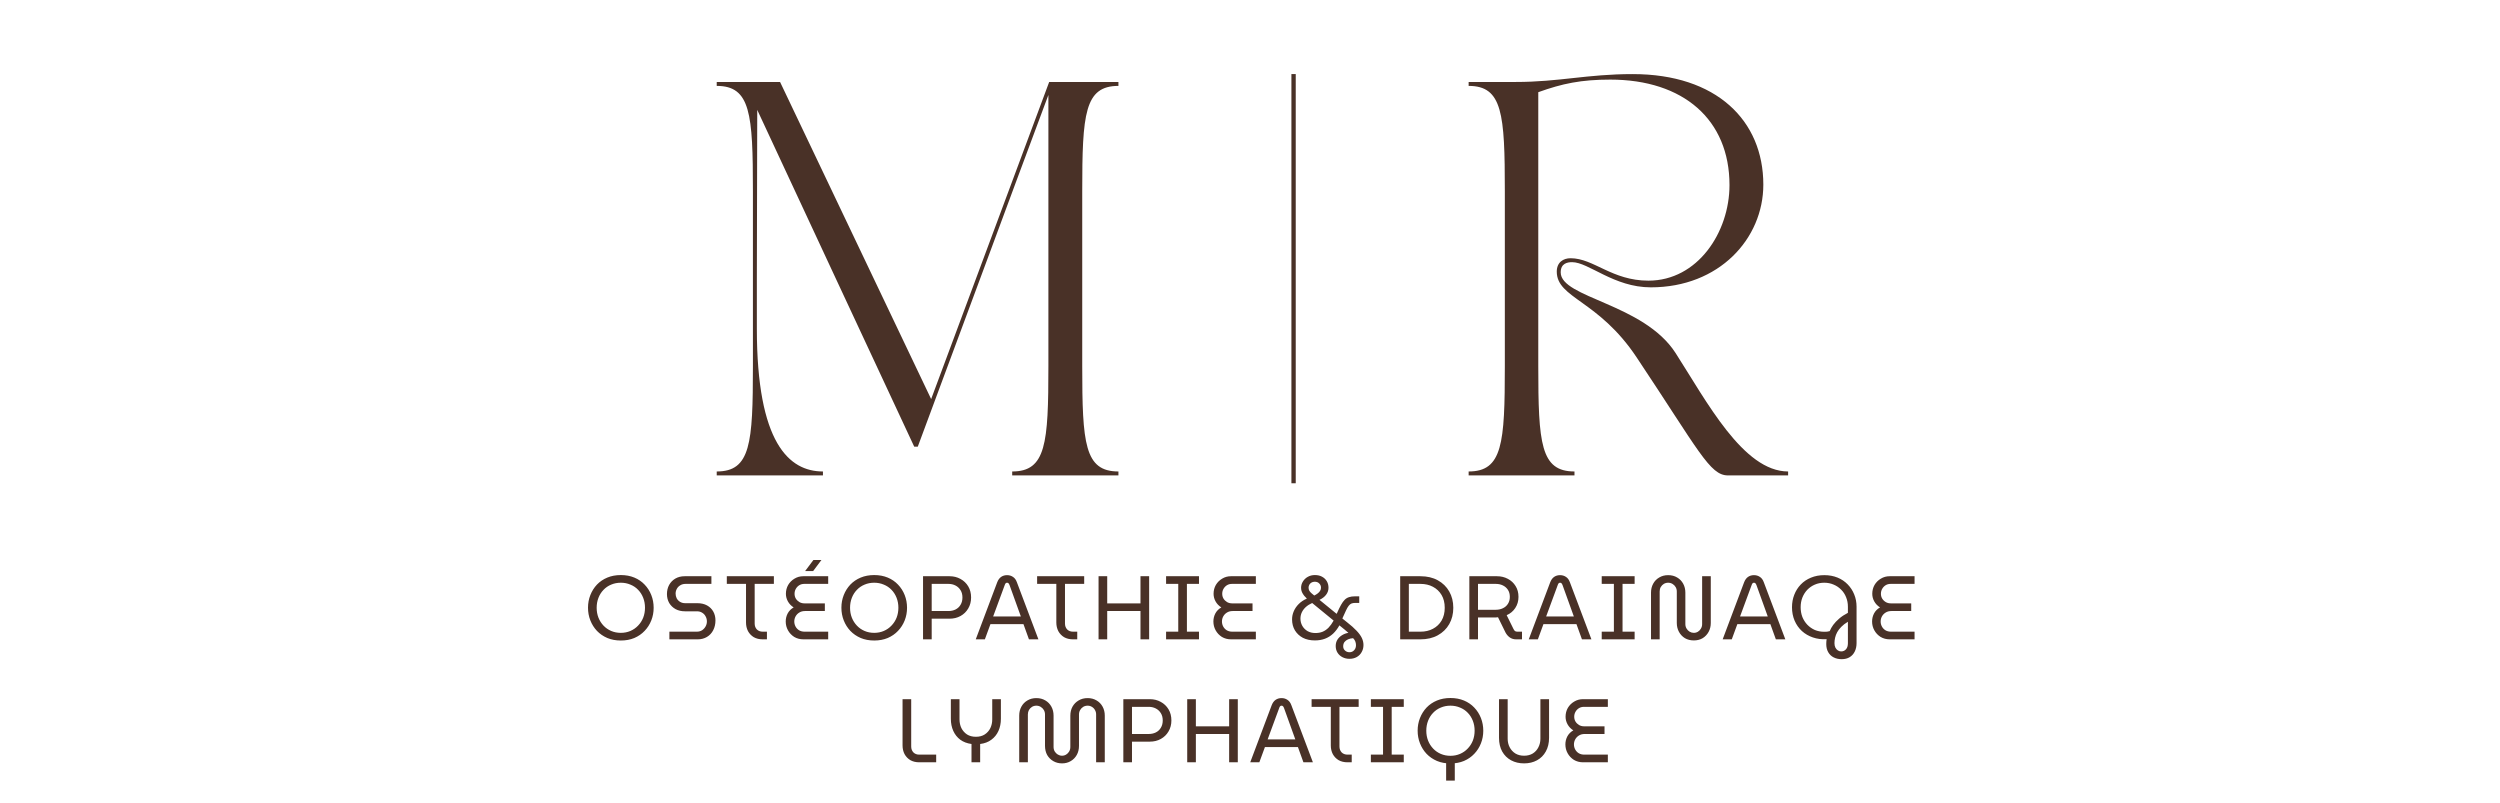 <svg width="305" height="98" viewBox="0 0 305 98" fill="none" xmlns="http://www.w3.org/2000/svg">
<path d="M87.44 10H95.168L113.6 48.688L128 10H136.448V10.48C132.32 10.48 132.032 13.888 132.032 23.344V44.656C132.032 54.112 132.32 57.52 136.448 57.52V58H123.488V57.52C127.616 57.52 127.904 54.112 127.904 44.656V11.584C122.72 25.456 117.872 38.656 111.968 54.496H111.536C104 38.368 99.68 29.056 92.384 13.408L92.336 34V40.096C92.336 54.064 96.272 57.52 100.4 57.52V58H87.44V57.52C91.568 57.52 91.856 54.112 91.856 44.656V23.344C91.856 13.888 91.568 10.48 87.44 10.48V10ZM157.552 58.96V9.04H158.08V58.96H157.552ZM179.174 58V57.52C183.302 57.52 183.59 54.112 183.59 44.656V23.344C183.59 13.888 183.302 10.48 179.174 10.48V10H184.934C190.214 10 193.622 9.04 199.19 9.04C209.414 9.04 215.126 14.704 215.126 22.528C215.126 29.104 209.75 35.056 201.398 35.056C196.886 35.056 193.814 31.984 191.798 31.984C191.222 31.984 190.406 32.128 190.406 33.232C190.406 36.352 200.534 37.024 204.422 43.072C208.214 48.976 212.678 57.52 218.15 57.52V58H210.806C208.598 58 207.254 54.976 199.67 43.6C195.014 36.592 189.926 36.4 189.926 33.136C189.926 31.984 190.742 31.504 191.606 31.504C194.438 31.504 196.646 34.24 201.11 34.24C207.11 34.24 210.998 28.336 210.998 22.576C210.998 14.608 205.382 9.712 196.454 9.712C192.902 9.712 190.598 10.192 187.67 11.248V44.656C187.67 54.112 187.958 57.52 192.086 57.52V58H179.174Z" fill="#493127"/>
<path d="M75.741 78.143C75.132 78.143 74.582 78.04 74.091 77.835C73.6 77.622 73.178 77.333 72.826 76.966C72.481 76.599 72.214 76.174 72.023 75.69C71.832 75.206 71.737 74.689 71.737 74.139C71.737 73.596 71.832 73.083 72.023 72.599C72.214 72.115 72.481 71.69 72.826 71.323C73.178 70.956 73.6 70.67 74.091 70.465C74.582 70.26 75.132 70.157 75.741 70.157C76.35 70.157 76.9 70.26 77.391 70.465C77.882 70.67 78.3 70.956 78.645 71.323C78.997 71.69 79.269 72.115 79.459 72.599C79.65 73.083 79.745 73.6 79.745 74.15C79.745 74.693 79.65 75.206 79.459 75.69C79.269 76.174 78.997 76.599 78.645 76.966C78.3 77.333 77.882 77.622 77.391 77.835C76.9 78.04 76.35 78.143 75.741 78.143ZM75.741 77.208C76.159 77.208 76.548 77.131 76.907 76.977C77.266 76.823 77.578 76.607 77.842 76.328C78.114 76.049 78.323 75.727 78.469 75.36C78.616 74.986 78.689 74.579 78.689 74.139C78.689 73.706 78.616 73.303 78.469 72.929C78.323 72.555 78.117 72.232 77.853 71.961C77.589 71.682 77.274 71.47 76.907 71.323C76.548 71.169 76.159 71.092 75.741 71.092C75.316 71.092 74.924 71.169 74.564 71.323C74.205 71.47 73.893 71.682 73.629 71.961C73.365 72.232 73.16 72.555 73.013 72.929C72.867 73.303 72.793 73.71 72.793 74.15C72.793 74.583 72.867 74.986 73.013 75.36C73.16 75.727 73.365 76.049 73.629 76.328C73.893 76.607 74.205 76.823 74.564 76.977C74.924 77.131 75.316 77.208 75.741 77.208ZM81.665 78V77.065H84.998C85.255 77.065 85.475 77.006 85.658 76.889C85.841 76.764 85.984 76.607 86.087 76.416C86.19 76.225 86.241 76.024 86.241 75.811C86.241 75.591 86.19 75.389 86.087 75.206C85.992 75.015 85.852 74.865 85.669 74.755C85.493 74.638 85.277 74.579 85.02 74.579H83.568C83.135 74.579 82.754 74.491 82.424 74.315C82.094 74.132 81.834 73.882 81.643 73.567C81.46 73.244 81.368 72.881 81.368 72.478C81.368 72.067 81.456 71.697 81.632 71.367C81.815 71.037 82.068 70.777 82.391 70.586C82.721 70.395 83.099 70.3 83.524 70.3H86.791V71.235H83.623C83.381 71.235 83.168 71.294 82.985 71.411C82.802 71.521 82.662 71.668 82.567 71.851C82.472 72.027 82.424 72.218 82.424 72.423C82.424 72.621 82.468 72.812 82.556 72.995C82.651 73.171 82.787 73.314 82.963 73.424C83.146 73.534 83.355 73.589 83.59 73.589H85.075C85.537 73.589 85.933 73.681 86.263 73.864C86.593 74.047 86.846 74.297 87.022 74.612C87.198 74.927 87.286 75.287 87.286 75.69C87.286 76.137 87.194 76.537 87.011 76.889C86.835 77.234 86.582 77.505 86.252 77.703C85.922 77.901 85.544 78 85.119 78H81.665ZM93.049 78C92.631 78 92.268 77.912 91.96 77.736C91.66 77.553 91.425 77.307 91.256 76.999C91.095 76.684 91.014 76.332 91.014 75.943V71.235H88.671V70.3H94.413V71.235H92.07V76.075C92.07 76.361 92.158 76.599 92.334 76.79C92.518 76.973 92.76 77.065 93.06 77.065H93.566V78H93.049ZM98.025 78C97.6 78 97.222 77.901 96.892 77.703C96.57 77.498 96.317 77.23 96.133 76.9C95.95 76.57 95.858 76.211 95.858 75.822C95.858 75.47 95.939 75.14 96.1 74.832C96.269 74.524 96.511 74.282 96.826 74.106C96.518 73.908 96.284 73.662 96.122 73.369C95.961 73.076 95.88 72.768 95.88 72.445C95.88 72.049 95.972 71.69 96.155 71.367C96.346 71.044 96.603 70.788 96.925 70.597C97.248 70.399 97.604 70.3 97.992 70.3H101.039V71.235H98.113C97.886 71.235 97.684 71.29 97.508 71.4C97.332 71.51 97.193 71.657 97.09 71.84C96.988 72.016 96.936 72.218 96.936 72.445C96.936 72.658 96.988 72.852 97.09 73.028C97.2 73.204 97.347 73.347 97.53 73.457C97.714 73.56 97.915 73.611 98.135 73.611H100.632V74.546H98.212C97.941 74.546 97.706 74.608 97.508 74.733C97.318 74.85 97.167 75.008 97.057 75.206C96.955 75.397 96.903 75.602 96.903 75.822C96.903 76.042 96.955 76.247 97.057 76.438C97.16 76.629 97.307 76.783 97.497 76.9C97.688 77.01 97.912 77.065 98.168 77.065H101.039V78H98.025ZM98.223 69.673L99.235 68.32H100.214L99.202 69.673H98.223ZM106.655 78.143C106.046 78.143 105.496 78.04 105.005 77.835C104.513 77.622 104.092 77.333 103.74 76.966C103.395 76.599 103.127 76.174 102.937 75.69C102.746 75.206 102.651 74.689 102.651 74.139C102.651 73.596 102.746 73.083 102.937 72.599C103.127 72.115 103.395 71.69 103.74 71.323C104.092 70.956 104.513 70.67 105.005 70.465C105.496 70.26 106.046 70.157 106.655 70.157C107.263 70.157 107.813 70.26 108.305 70.465C108.796 70.67 109.214 70.956 109.559 71.323C109.911 71.69 110.182 72.115 110.373 72.599C110.563 73.083 110.659 73.6 110.659 74.15C110.659 74.693 110.563 75.206 110.373 75.69C110.182 76.174 109.911 76.599 109.559 76.966C109.214 77.333 108.796 77.622 108.305 77.835C107.813 78.04 107.263 78.143 106.655 78.143ZM106.655 77.208C107.073 77.208 107.461 77.131 107.821 76.977C108.18 76.823 108.492 76.607 108.756 76.328C109.027 76.049 109.236 75.727 109.383 75.36C109.529 74.986 109.603 74.579 109.603 74.139C109.603 73.706 109.529 73.303 109.383 72.929C109.236 72.555 109.031 72.232 108.767 71.961C108.503 71.682 108.187 71.47 107.821 71.323C107.461 71.169 107.073 71.092 106.655 71.092C106.229 71.092 105.837 71.169 105.478 71.323C105.118 71.47 104.807 71.682 104.543 71.961C104.279 72.232 104.073 72.555 103.927 72.929C103.78 73.303 103.707 73.71 103.707 74.15C103.707 74.583 103.78 74.986 103.927 75.36C104.073 75.727 104.279 76.049 104.543 76.328C104.807 76.607 105.118 76.823 105.478 76.977C105.837 77.131 106.229 77.208 106.655 77.208ZM112.611 78V70.3H115.856C116.34 70.3 116.78 70.41 117.176 70.63C117.572 70.843 117.888 71.143 118.122 71.532C118.357 71.921 118.474 72.375 118.474 72.896C118.474 73.395 118.357 73.842 118.122 74.238C117.895 74.627 117.583 74.931 117.187 75.151C116.791 75.371 116.34 75.481 115.834 75.481H113.667V78H112.611ZM113.667 74.546H115.713C116.029 74.546 116.315 74.484 116.571 74.359C116.835 74.227 117.041 74.036 117.187 73.787C117.341 73.538 117.418 73.241 117.418 72.896C117.418 72.544 117.341 72.247 117.187 72.005C117.033 71.756 116.828 71.565 116.571 71.433C116.315 71.301 116.032 71.235 115.724 71.235H113.667V74.546ZM119.042 78L121.66 71.037C121.778 70.736 121.939 70.516 122.144 70.377C122.35 70.238 122.588 70.168 122.859 70.168C123.131 70.168 123.369 70.238 123.574 70.377C123.787 70.509 123.948 70.725 124.058 71.026L126.687 78H125.532L124.861 76.141H120.835L120.153 78H119.042ZM121.165 75.206H124.542L123.167 71.389C123.131 71.294 123.09 71.22 123.046 71.169C123.002 71.118 122.94 71.092 122.859 71.092C122.786 71.092 122.727 71.118 122.683 71.169C122.639 71.22 122.603 71.294 122.573 71.389L121.165 75.206ZM130.907 78C130.489 78 130.126 77.912 129.818 77.736C129.517 77.553 129.283 77.307 129.114 76.999C128.953 76.684 128.872 76.332 128.872 75.943V71.235H126.529V70.3H132.271V71.235H129.928V76.075C129.928 76.361 130.016 76.599 130.192 76.79C130.375 76.973 130.617 77.065 130.918 77.065H131.424V78H130.907ZM134.024 78V70.3H135.08V73.611H139.139V70.3H140.195V78H139.139V74.546H135.08V78H134.024ZM142.262 78V77.065H143.747V71.235H142.262V70.3H146.277V71.235H144.803V77.065H146.277V78H142.262ZM150.201 78C149.776 78 149.398 77.901 149.068 77.703C148.745 77.498 148.492 77.23 148.309 76.9C148.126 76.57 148.034 76.211 148.034 75.822C148.034 75.47 148.115 75.14 148.276 74.832C148.445 74.524 148.687 74.282 149.002 74.106C148.694 73.908 148.459 73.662 148.298 73.369C148.137 73.076 148.056 72.768 148.056 72.445C148.056 72.049 148.148 71.69 148.331 71.367C148.522 71.044 148.778 70.788 149.101 70.597C149.424 70.399 149.779 70.3 150.168 70.3H153.215V71.235H150.289C150.062 71.235 149.86 71.29 149.684 71.4C149.508 71.51 149.369 71.657 149.266 71.84C149.163 72.016 149.112 72.218 149.112 72.445C149.112 72.658 149.163 72.852 149.266 73.028C149.376 73.204 149.523 73.347 149.706 73.457C149.889 73.56 150.091 73.611 150.311 73.611H152.808V74.546H150.388C150.117 74.546 149.882 74.608 149.684 74.733C149.493 74.85 149.343 75.008 149.233 75.206C149.13 75.397 149.079 75.602 149.079 75.822C149.079 76.042 149.13 76.247 149.233 76.438C149.336 76.629 149.482 76.783 149.673 76.9C149.864 77.01 150.087 77.065 150.344 77.065H153.215V78H150.201ZM164.628 80.376C164.32 80.376 164.038 80.31 163.781 80.178C163.524 80.046 163.323 79.863 163.176 79.628C163.029 79.393 162.956 79.122 162.956 78.814C162.956 78.513 163.029 78.249 163.176 78.022C163.323 77.802 163.513 77.622 163.748 77.483C163.99 77.336 164.243 77.245 164.507 77.208C164.478 77.179 164.43 77.138 164.364 77.087C164.298 77.028 164.192 76.937 164.045 76.812L163.407 76.295C163.187 76.691 162.93 77.028 162.637 77.307C162.344 77.578 162.014 77.784 161.647 77.923C161.28 78.062 160.87 78.132 160.415 78.132C159.858 78.132 159.37 78.026 158.952 77.813C158.541 77.593 158.219 77.292 157.984 76.911C157.749 76.522 157.632 76.071 157.632 75.558C157.632 75.221 157.702 74.891 157.841 74.568C157.98 74.245 158.182 73.952 158.446 73.688C158.717 73.417 159.047 73.197 159.436 73.028C159.326 72.925 159.216 72.808 159.106 72.676C158.996 72.537 158.904 72.386 158.831 72.225C158.765 72.064 158.732 71.895 158.732 71.719C158.732 71.44 158.805 71.184 158.952 70.949C159.099 70.707 159.297 70.516 159.546 70.377C159.803 70.23 160.092 70.157 160.415 70.157C160.752 70.157 161.042 70.223 161.284 70.355C161.533 70.487 161.728 70.67 161.867 70.905C162.006 71.132 162.076 71.4 162.076 71.708C162.076 72.023 161.977 72.309 161.779 72.566C161.588 72.815 161.321 73.021 160.976 73.182L163.066 74.887L163.121 74.788C163.297 74.385 163.458 74.055 163.605 73.798C163.752 73.534 163.902 73.325 164.056 73.171C164.21 73.017 164.386 72.911 164.584 72.852C164.782 72.786 165.017 72.753 165.288 72.753H165.827V73.556H165.332C165.149 73.556 164.995 73.582 164.87 73.633C164.753 73.684 164.643 73.776 164.54 73.908C164.437 74.04 164.331 74.223 164.221 74.458C164.111 74.693 163.975 74.99 163.814 75.349L163.77 75.459L164.32 75.899C164.819 76.288 165.215 76.64 165.508 76.955C165.801 77.263 166.014 77.556 166.146 77.835C166.278 78.114 166.344 78.4 166.344 78.693C166.344 79.008 166.271 79.294 166.124 79.551C165.985 79.808 165.787 80.009 165.53 80.156C165.273 80.303 164.973 80.376 164.628 80.376ZM160.481 77.23C160.804 77.23 161.093 77.179 161.35 77.076C161.614 76.966 161.856 76.801 162.076 76.581C162.296 76.354 162.505 76.064 162.703 75.712L160.085 73.567C159.784 73.699 159.524 73.864 159.304 74.062C159.091 74.26 158.93 74.476 158.82 74.711C158.71 74.946 158.655 75.199 158.655 75.47C158.655 75.793 158.732 76.09 158.886 76.361C159.04 76.625 159.253 76.838 159.524 76.999C159.803 77.153 160.122 77.23 160.481 77.23ZM164.639 79.573C164.866 79.573 165.053 79.492 165.2 79.331C165.354 79.177 165.431 78.968 165.431 78.704C165.431 78.565 165.405 78.422 165.354 78.275C165.303 78.128 165.211 77.989 165.079 77.857C164.852 77.872 164.646 77.919 164.463 78C164.28 78.081 164.133 78.191 164.023 78.33C163.92 78.477 163.869 78.649 163.869 78.847C163.869 79.06 163.942 79.232 164.089 79.364C164.236 79.503 164.419 79.573 164.639 79.573ZM160.338 72.654C160.492 72.581 160.631 72.496 160.756 72.401C160.881 72.306 160.98 72.199 161.053 72.082C161.126 71.965 161.163 71.836 161.163 71.697C161.163 71.499 161.093 71.33 160.954 71.191C160.822 71.044 160.635 70.971 160.393 70.971C160.239 70.971 160.103 71.008 159.986 71.081C159.876 71.147 159.792 71.235 159.733 71.345C159.674 71.455 159.645 71.572 159.645 71.697C159.645 71.836 159.678 71.965 159.744 72.082C159.817 72.192 159.909 72.295 160.019 72.39C160.129 72.485 160.235 72.573 160.338 72.654ZM170.823 78V70.3H173.287C174.108 70.3 174.816 70.465 175.41 70.795C176.011 71.125 176.477 71.58 176.807 72.159C177.137 72.738 177.302 73.402 177.302 74.15C177.302 74.898 177.137 75.562 176.807 76.141C176.477 76.72 176.011 77.175 175.41 77.505C174.816 77.835 174.108 78 173.287 78H170.823ZM171.879 77.065H173.298C173.87 77.065 174.376 76.948 174.816 76.713C175.263 76.478 175.615 76.145 175.872 75.712C176.128 75.272 176.257 74.751 176.257 74.15C176.257 73.541 176.128 73.021 175.872 72.588C175.615 72.155 175.263 71.822 174.816 71.587C174.376 71.352 173.87 71.235 173.298 71.235H171.879V77.065ZM179.26 78V70.3H182.637C183.121 70.3 183.561 70.406 183.957 70.619C184.353 70.824 184.669 71.118 184.903 71.499C185.138 71.873 185.255 72.313 185.255 72.819C185.255 73.332 185.123 73.787 184.859 74.183C184.603 74.572 184.254 74.861 183.814 75.052L184.639 76.724C184.698 76.841 184.76 76.929 184.826 76.988C184.9 77.039 185.002 77.065 185.134 77.065H185.684V78H184.969C184.683 78 184.43 77.927 184.21 77.78C183.998 77.633 183.822 77.435 183.682 77.186L182.758 75.305C182.685 75.312 182.604 75.32 182.516 75.327C182.436 75.327 182.351 75.327 182.263 75.327H180.316V78H179.26ZM180.316 74.392H182.494C182.81 74.392 183.096 74.33 183.352 74.205C183.616 74.08 183.822 73.901 183.968 73.666C184.122 73.431 184.199 73.149 184.199 72.819C184.199 72.482 184.122 72.196 183.968 71.961C183.814 71.726 183.609 71.547 183.352 71.422C183.096 71.297 182.813 71.235 182.505 71.235H180.316V74.392ZM186.508 78L189.126 71.037C189.243 70.736 189.404 70.516 189.61 70.377C189.815 70.238 190.053 70.168 190.325 70.168C190.596 70.168 190.834 70.238 191.04 70.377C191.252 70.509 191.414 70.725 191.524 71.026L194.153 78H192.998L192.327 76.141H188.301L187.619 78H186.508ZM188.631 75.206H192.008L190.633 71.389C190.596 71.294 190.556 71.22 190.512 71.169C190.468 71.118 190.405 71.092 190.325 71.092C190.251 71.092 190.193 71.118 190.149 71.169C190.105 71.22 190.068 71.294 190.039 71.389L188.631 75.206ZM195.409 78V77.065H196.894V71.235H195.409V70.3H199.424V71.235H197.95V77.065H199.424V78H195.409ZM206.648 78.132C206.238 78.132 205.875 78.04 205.559 77.857C205.251 77.666 205.009 77.41 204.833 77.087C204.657 76.764 204.569 76.401 204.569 75.998V72.159C204.569 71.961 204.522 71.781 204.426 71.62C204.331 71.459 204.203 71.33 204.041 71.235C203.88 71.14 203.704 71.092 203.513 71.092C203.323 71.092 203.147 71.14 202.985 71.235C202.831 71.33 202.707 71.459 202.611 71.62C202.523 71.781 202.479 71.961 202.479 72.159V78H201.423V72.302C201.423 71.899 201.511 71.536 201.687 71.213C201.863 70.89 202.109 70.637 202.424 70.454C202.74 70.263 203.103 70.168 203.513 70.168C203.931 70.168 204.298 70.263 204.613 70.454C204.929 70.637 205.174 70.89 205.35 71.213C205.526 71.536 205.614 71.899 205.614 72.302V76.141C205.614 76.339 205.662 76.519 205.757 76.68C205.853 76.841 205.977 76.97 206.131 77.065C206.293 77.16 206.465 77.208 206.648 77.208C206.832 77.208 207 77.16 207.154 77.065C207.308 76.97 207.429 76.841 207.517 76.68C207.613 76.519 207.66 76.339 207.66 76.141V70.3H208.716V75.998C208.716 76.401 208.628 76.764 208.452 77.087C208.276 77.41 208.034 77.666 207.726 77.857C207.418 78.04 207.059 78.132 206.648 78.132ZM210.165 78L212.783 71.037C212.901 70.736 213.062 70.516 213.267 70.377C213.473 70.238 213.711 70.168 213.982 70.168C214.254 70.168 214.492 70.238 214.697 70.377C214.91 70.509 215.071 70.725 215.181 71.026L217.81 78H216.655L215.984 76.141H211.958L211.276 78H210.165ZM212.288 75.206H215.665L214.29 71.389C214.254 71.294 214.213 71.22 214.169 71.169C214.125 71.118 214.063 71.092 213.982 71.092C213.909 71.092 213.85 71.118 213.806 71.169C213.762 71.22 213.726 71.294 213.696 71.389L212.288 75.206ZM224.685 80.42C224.318 80.42 223.992 80.347 223.706 80.2C223.427 80.061 223.207 79.852 223.046 79.573C222.884 79.294 222.804 78.961 222.804 78.572C222.804 78.477 222.807 78.378 222.815 78.275C222.822 78.18 222.833 78.081 222.848 77.978C222.246 78.015 221.689 77.945 221.176 77.769C220.662 77.593 220.215 77.333 219.834 76.988C219.452 76.636 219.155 76.214 218.943 75.723C218.73 75.224 218.624 74.678 218.624 74.084C218.624 73.541 218.715 73.035 218.899 72.566C219.082 72.089 219.346 71.671 219.691 71.312C220.035 70.953 220.45 70.674 220.934 70.476C221.425 70.271 221.968 70.168 222.562 70.168C223.156 70.168 223.695 70.267 224.179 70.465C224.663 70.663 225.077 70.942 225.422 71.301C225.766 71.653 226.03 72.06 226.214 72.522C226.404 72.984 226.5 73.483 226.5 74.018V78.451C226.5 78.847 226.426 79.192 226.28 79.485C226.133 79.786 225.924 80.017 225.653 80.178C225.389 80.339 225.066 80.42 224.685 80.42ZM224.619 79.474C224.861 79.474 225.059 79.386 225.213 79.21C225.367 79.041 225.444 78.796 225.444 78.473V75.855C225.121 76.046 224.853 76.251 224.641 76.471C224.428 76.684 224.259 76.904 224.135 77.131C224.017 77.351 223.933 77.575 223.882 77.802C223.83 78.022 223.805 78.242 223.805 78.462C223.805 78.675 223.841 78.854 223.915 79.001C223.995 79.155 224.098 79.272 224.223 79.353C224.347 79.434 224.479 79.474 224.619 79.474ZM222.562 77.076C222.679 77.076 222.789 77.072 222.892 77.065C222.994 77.05 223.104 77.028 223.222 76.999C223.324 76.75 223.467 76.497 223.651 76.24C223.841 75.983 224.08 75.73 224.366 75.481C224.659 75.224 225.018 74.986 225.444 74.766V74.018C225.444 73.6 225.37 73.215 225.224 72.863C225.084 72.504 224.883 72.196 224.619 71.939C224.362 71.675 224.058 71.47 223.706 71.323C223.354 71.169 222.972 71.092 222.562 71.092C222.144 71.092 221.759 71.169 221.407 71.323C221.062 71.47 220.758 71.679 220.494 71.95C220.237 72.221 220.035 72.54 219.889 72.907C219.749 73.266 219.68 73.659 219.68 74.084C219.68 74.509 219.749 74.905 219.889 75.272C220.035 75.631 220.237 75.947 220.494 76.218C220.758 76.489 221.062 76.702 221.407 76.856C221.759 77.003 222.144 77.076 222.562 77.076ZM230.562 78C230.136 78 229.759 77.901 229.429 77.703C229.106 77.498 228.853 77.23 228.67 76.9C228.486 76.57 228.395 76.211 228.395 75.822C228.395 75.47 228.475 75.14 228.637 74.832C228.805 74.524 229.047 74.282 229.363 74.106C229.055 73.908 228.82 73.662 228.659 73.369C228.497 73.076 228.417 72.768 228.417 72.445C228.417 72.049 228.508 71.69 228.692 71.367C228.882 71.044 229.139 70.788 229.462 70.597C229.784 70.399 230.14 70.3 230.529 70.3H233.576V71.235H230.65C230.422 71.235 230.221 71.29 230.045 71.4C229.869 71.51 229.729 71.657 229.627 71.84C229.524 72.016 229.473 72.218 229.473 72.445C229.473 72.658 229.524 72.852 229.627 73.028C229.737 73.204 229.883 73.347 230.067 73.457C230.25 73.56 230.452 73.611 230.672 73.611H233.169V74.546H230.749C230.477 74.546 230.243 74.608 230.045 74.733C229.854 74.85 229.704 75.008 229.594 75.206C229.491 75.397 229.44 75.602 229.44 75.822C229.44 76.042 229.491 76.247 229.594 76.438C229.696 76.629 229.843 76.783 230.034 76.9C230.224 77.01 230.448 77.065 230.705 77.065H233.576V78H230.562ZM112.146 93C111.728 93 111.365 92.912 111.057 92.736C110.757 92.553 110.522 92.307 110.353 91.999C110.192 91.684 110.111 91.332 110.111 90.943V85.3H111.167V91.075C111.167 91.361 111.255 91.599 111.431 91.79C111.615 91.973 111.853 92.065 112.146 92.065H114.214V93H112.146ZM118.523 93V90.767C117.987 90.694 117.533 90.521 117.159 90.25C116.785 89.971 116.499 89.612 116.301 89.172C116.103 88.732 116.004 88.237 116.004 87.687V85.3H117.06V87.775C117.06 88.156 117.137 88.508 117.291 88.831C117.452 89.146 117.679 89.403 117.973 89.601C118.273 89.792 118.636 89.887 119.062 89.887C119.487 89.887 119.846 89.792 120.14 89.601C120.44 89.403 120.668 89.146 120.822 88.831C120.976 88.508 121.053 88.156 121.053 87.775V85.3H122.109V87.687C122.109 88.237 122.01 88.732 121.812 89.172C121.614 89.612 121.324 89.971 120.943 90.25C120.569 90.529 120.114 90.701 119.579 90.767V93H118.523ZM129.569 93.132C129.173 93.132 128.817 93.04 128.502 92.857C128.186 92.674 127.937 92.424 127.754 92.109C127.578 91.786 127.49 91.412 127.49 90.987V87.159C127.49 86.961 127.442 86.781 127.347 86.62C127.251 86.459 127.123 86.33 126.962 86.235C126.8 86.14 126.624 86.092 126.434 86.092C126.243 86.092 126.067 86.14 125.906 86.235C125.752 86.33 125.627 86.459 125.532 86.62C125.444 86.781 125.4 86.961 125.4 87.159V93H124.344V87.302C124.344 86.899 124.432 86.536 124.608 86.213C124.784 85.89 125.029 85.637 125.345 85.454C125.66 85.263 126.023 85.168 126.434 85.168C126.852 85.168 127.218 85.263 127.534 85.454C127.849 85.637 128.095 85.89 128.271 86.213C128.447 86.536 128.535 86.899 128.535 87.302V91.13C128.535 91.335 128.582 91.519 128.678 91.68C128.773 91.834 128.898 91.959 129.052 92.054C129.213 92.149 129.385 92.197 129.569 92.197C129.752 92.197 129.921 92.149 130.075 92.054C130.229 91.959 130.35 91.834 130.438 91.68C130.533 91.519 130.581 91.335 130.581 91.13V87.302C130.581 86.899 130.669 86.536 130.845 86.213C131.028 85.89 131.277 85.637 131.593 85.454C131.908 85.263 132.275 85.168 132.693 85.168C133.103 85.168 133.466 85.263 133.782 85.454C134.097 85.637 134.343 85.89 134.519 86.213C134.695 86.536 134.783 86.899 134.783 87.302V93H133.727V87.159C133.727 86.961 133.679 86.781 133.584 86.62C133.496 86.459 133.371 86.33 133.21 86.235C133.056 86.14 132.883 86.092 132.693 86.092C132.495 86.092 132.315 86.14 132.154 86.235C132 86.33 131.875 86.459 131.78 86.62C131.684 86.781 131.637 86.961 131.637 87.159V90.987C131.637 91.412 131.545 91.786 131.362 92.109C131.186 92.424 130.94 92.674 130.625 92.857C130.317 93.04 129.965 93.132 129.569 93.132ZM137.047 93V85.3H140.292C140.776 85.3 141.216 85.41 141.612 85.63C142.008 85.843 142.324 86.143 142.558 86.532C142.793 86.921 142.91 87.375 142.91 87.896C142.91 88.395 142.793 88.842 142.558 89.238C142.331 89.627 142.019 89.931 141.623 90.151C141.227 90.371 140.776 90.481 140.27 90.481H138.103V93H137.047ZM138.103 89.546H140.149C140.465 89.546 140.751 89.484 141.007 89.359C141.271 89.227 141.477 89.036 141.623 88.787C141.777 88.538 141.854 88.241 141.854 87.896C141.854 87.544 141.777 87.247 141.623 87.005C141.469 86.756 141.264 86.565 141.007 86.433C140.751 86.301 140.468 86.235 140.16 86.235H138.103V89.546ZM144.84 93V85.3H145.896V88.611H149.955V85.3H151.011V93H149.955V89.546H145.896V93H144.84ZM152.528 93L155.146 86.037C155.263 85.736 155.425 85.516 155.63 85.377C155.835 85.238 156.074 85.168 156.345 85.168C156.616 85.168 156.855 85.238 157.06 85.377C157.273 85.509 157.434 85.725 157.544 86.026L160.173 93H159.018L158.347 91.141H154.321L153.639 93H152.528ZM154.651 90.206H158.028L156.653 86.389C156.616 86.294 156.576 86.22 156.532 86.169C156.488 86.118 156.426 86.092 156.345 86.092C156.272 86.092 156.213 86.118 156.169 86.169C156.125 86.22 156.088 86.294 156.059 86.389L154.651 90.206ZM164.393 93C163.975 93 163.612 92.912 163.304 92.736C163.003 92.553 162.768 92.307 162.6 91.999C162.438 91.684 162.358 91.332 162.358 90.943V86.235H160.015V85.3H165.757V86.235H163.414V91.075C163.414 91.361 163.502 91.599 163.678 91.79C163.861 91.973 164.103 92.065 164.404 92.065H164.91V93H164.393ZM167.246 93V92.065H168.731V86.235H167.246V85.3H171.261V86.235H169.787V92.065H171.261V93H167.246ZM176.428 95.233V92.934H177.484V95.233H176.428ZM176.956 93.143C176.347 93.143 175.797 93.04 175.306 92.835C174.814 92.622 174.393 92.333 174.041 91.966C173.696 91.599 173.428 91.174 173.238 90.69C173.047 90.206 172.952 89.689 172.952 89.139C172.952 88.596 173.047 88.083 173.238 87.599C173.428 87.115 173.696 86.69 174.041 86.323C174.393 85.956 174.814 85.67 175.306 85.465C175.797 85.26 176.347 85.157 176.956 85.157C177.564 85.157 178.114 85.26 178.606 85.465C179.097 85.67 179.515 85.956 179.86 86.323C180.212 86.69 180.483 87.115 180.674 87.599C180.864 88.083 180.96 88.6 180.96 89.15C180.96 89.693 180.864 90.206 180.674 90.69C180.483 91.174 180.212 91.599 179.86 91.966C179.515 92.333 179.097 92.622 178.606 92.835C178.114 93.04 177.564 93.143 176.956 93.143ZM176.956 92.208C177.374 92.208 177.762 92.131 178.122 91.977C178.481 91.823 178.793 91.607 179.057 91.328C179.328 91.049 179.537 90.727 179.684 90.36C179.83 89.986 179.904 89.579 179.904 89.139C179.904 88.706 179.83 88.303 179.684 87.929C179.537 87.555 179.332 87.232 179.068 86.961C178.804 86.682 178.488 86.47 178.122 86.323C177.762 86.169 177.374 86.092 176.956 86.092C176.53 86.092 176.138 86.169 175.779 86.323C175.419 86.47 175.108 86.682 174.844 86.961C174.58 87.232 174.374 87.555 174.228 87.929C174.081 88.303 174.008 88.71 174.008 89.15C174.008 89.583 174.081 89.986 174.228 90.36C174.374 90.727 174.58 91.049 174.844 91.328C175.108 91.607 175.419 91.823 175.779 91.977C176.138 92.131 176.53 92.208 176.956 92.208ZM185.938 93.132C185.344 93.132 184.816 93.007 184.354 92.758C183.892 92.509 183.529 92.149 183.265 91.68C183.008 91.211 182.88 90.657 182.88 90.019V85.3H183.936V90.129C183.936 90.503 184.016 90.848 184.178 91.163C184.339 91.478 184.57 91.731 184.871 91.922C185.171 92.105 185.527 92.197 185.938 92.197C186.348 92.197 186.704 92.105 187.005 91.922C187.305 91.731 187.533 91.478 187.687 91.163C187.848 90.848 187.929 90.503 187.929 90.129V85.3H188.985V90.019C188.985 90.657 188.853 91.211 188.589 91.68C188.332 92.149 187.973 92.509 187.511 92.758C187.056 93.007 186.532 93.132 185.938 93.132ZM193.144 93C192.719 93 192.341 92.901 192.011 92.703C191.689 92.498 191.436 92.23 191.252 91.9C191.069 91.57 190.977 91.211 190.977 90.822C190.977 90.47 191.058 90.14 191.219 89.832C191.388 89.524 191.63 89.282 191.945 89.106C191.637 88.908 191.403 88.662 191.241 88.369C191.08 88.076 190.999 87.768 190.999 87.445C190.999 87.049 191.091 86.69 191.274 86.367C191.465 86.044 191.722 85.788 192.044 85.597C192.367 85.399 192.723 85.3 193.111 85.3H196.158V86.235H193.232C193.005 86.235 192.803 86.29 192.627 86.4C192.451 86.51 192.312 86.657 192.209 86.84C192.107 87.016 192.055 87.218 192.055 87.445C192.055 87.658 192.107 87.852 192.209 88.028C192.319 88.204 192.466 88.347 192.649 88.457C192.833 88.56 193.034 88.611 193.254 88.611H195.751V89.546H193.331C193.06 89.546 192.825 89.608 192.627 89.733C192.437 89.85 192.286 90.008 192.176 90.206C192.074 90.397 192.022 90.602 192.022 90.822C192.022 91.042 192.074 91.247 192.176 91.438C192.279 91.629 192.426 91.783 192.616 91.9C192.807 92.01 193.031 92.065 193.287 92.065H196.158V93H193.144Z" fill="#493127"/>
</svg>
